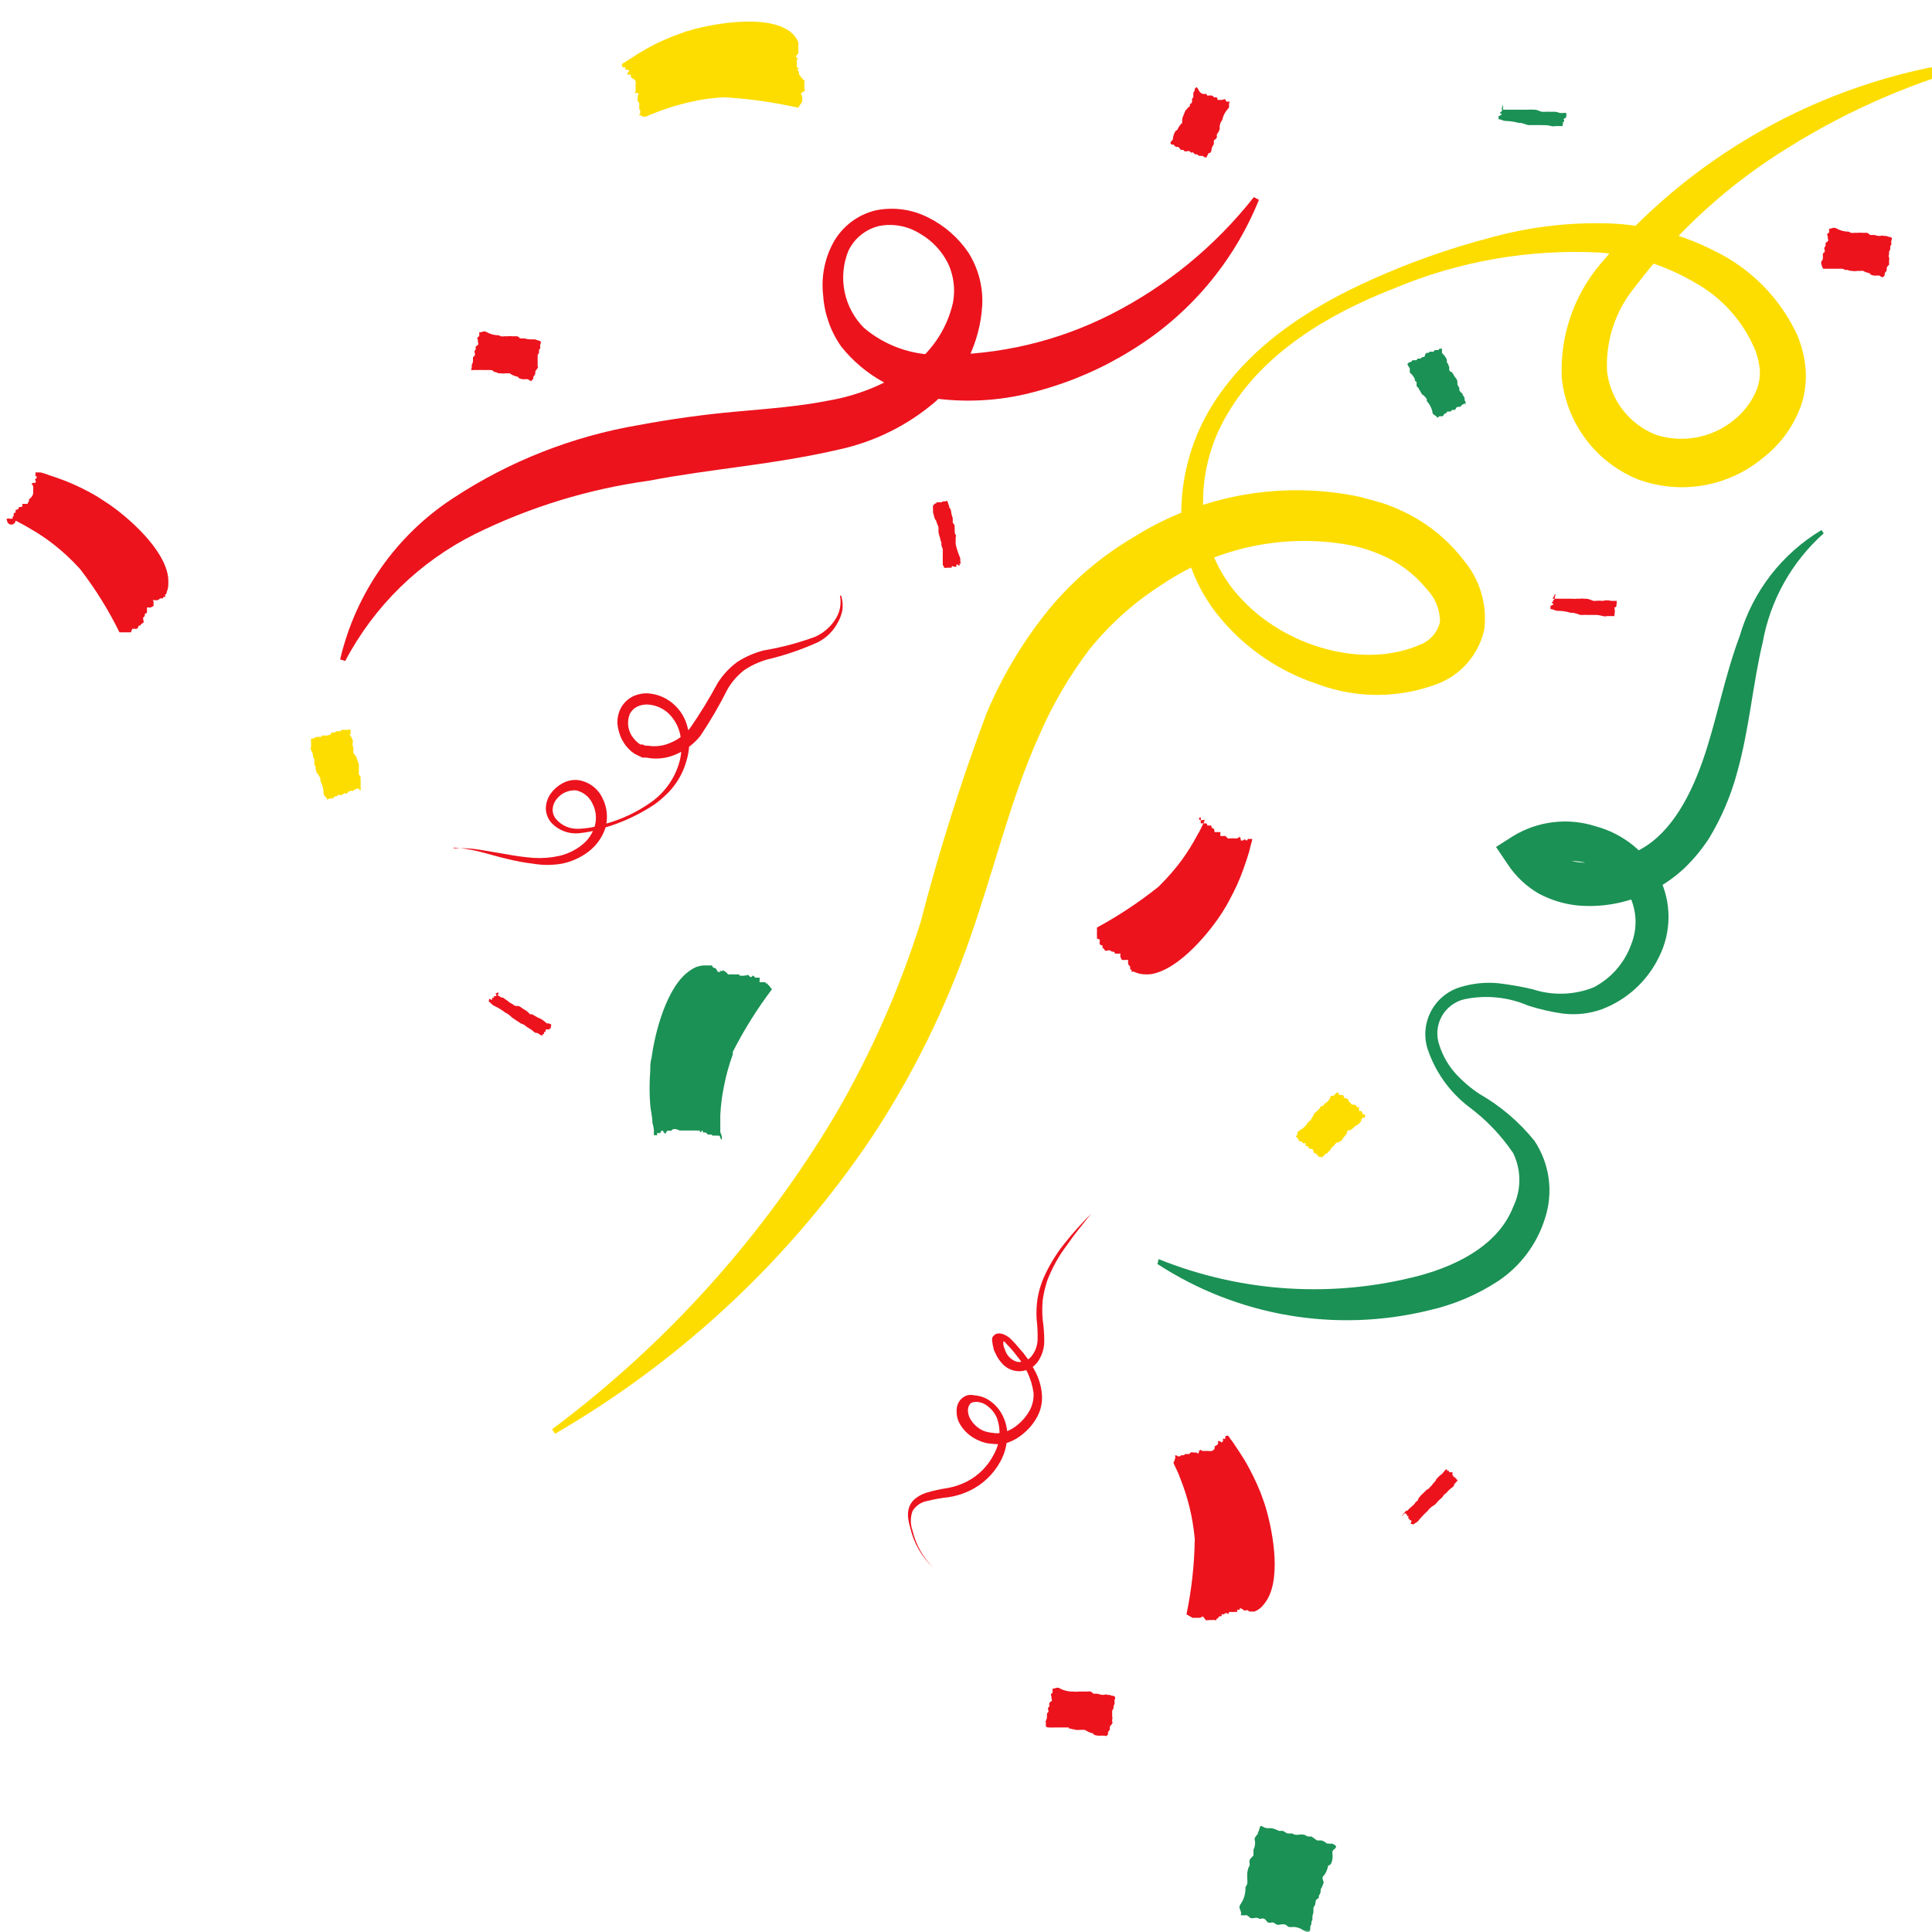<svg width="460" height="460" viewBox="0 0 460 460" fill="none" xmlns="http://www.w3.org/2000/svg">
<mask id="mask0_1310_1994" style="mask-type:luminance" maskUnits="userSpaceOnUse" x="0" y="0" width="474" height="460">
<path d="M473.94 0H0V460H473.94V0Z" fill="white"/>
</mask>
<g mask="url(#mask0_1310_1994)">
<path d="M222.241 373.297C219.778 370.868 218.054 367.791 217.269 364.422C216.73 362.92 216.73 361.278 217.269 359.776C217.655 359.138 218.175 358.592 218.793 358.175C219.41 357.758 220.111 357.48 220.847 357.36C222.495 356.941 224.173 356.646 225.865 356.477C227.589 356.213 229.264 355.697 230.837 354.943C233.928 353.471 236.48 351.066 238.132 348.067C238.981 346.563 239.519 344.904 239.711 343.188C239.994 341.366 239.769 339.501 239.061 337.798C238.304 335.849 236.913 334.212 235.111 333.151C234.159 332.607 233.093 332.289 231.998 332.222C231.433 332.084 230.844 332.084 230.279 332.222C229.738 332.404 229.246 332.705 228.839 333.105C228.478 333.481 228.198 333.926 228.014 334.413C227.831 334.9 227.748 335.419 227.77 335.939C227.718 336.976 227.96 338.007 228.467 338.913C229.503 340.767 231.143 342.21 233.113 343.002C234.058 343.455 235.086 343.708 236.133 343.745C237.104 343.887 238.09 343.887 239.061 343.745C240.781 343.298 242.372 342.455 243.707 341.283C245.063 340.167 246.184 338.793 247.006 337.24C247.846 335.641 248.217 333.837 248.075 332.036C247.936 330.189 247.431 328.389 246.588 326.739C245.762 325.091 244.765 323.534 243.614 322.093C243.01 321.442 242.453 320.745 241.849 320.048L240.873 319.026C240.481 318.585 240.007 318.222 239.479 317.958C239.199 317.77 238.882 317.644 238.55 317.586C238.111 317.447 237.641 317.447 237.202 317.586C236.8 317.764 236.471 318.076 236.273 318.469C236.188 318.82 236.188 319.186 236.273 319.537C236.321 320.025 236.414 320.507 236.552 320.978C236.552 321.442 236.877 321.861 237.063 322.325C237.489 323.253 238.07 324.102 238.782 324.834C239.332 325.4 239.998 325.839 240.734 326.122C241.471 326.404 242.26 326.523 243.046 326.47C243.833 326.417 244.599 326.193 245.291 325.814C245.983 325.436 246.584 324.911 247.053 324.277C248.084 322.825 248.637 321.086 248.632 319.305C248.629 317.61 248.505 315.918 248.261 314.24C248.127 312.694 248.127 311.14 248.261 309.594C248.476 308.016 248.834 306.461 249.329 304.947C250.473 301.939 252.037 299.107 253.976 296.537C255.788 293.889 257.833 291.426 259.83 288.964C257.533 291.231 255.376 293.636 253.372 296.166C251.362 298.695 249.691 301.475 248.4 304.436C247.775 305.929 247.323 307.488 247.053 309.083C246.788 310.757 246.71 312.456 246.82 314.147C247.003 315.689 247.081 317.242 247.053 318.794C247.046 320.258 246.556 321.679 245.659 322.836C245.253 323.368 244.71 323.78 244.087 324.025C243.465 324.271 242.787 324.342 242.127 324.23C241.457 324.029 240.848 323.665 240.353 323.17C239.858 322.676 239.494 322.066 239.293 321.396C239.141 321.05 239.017 320.693 238.921 320.327C238.862 319.989 238.862 319.643 238.921 319.305C239.196 319.471 239.433 319.693 239.618 319.956L240.501 320.885C241.098 321.534 241.656 322.216 242.174 322.929C244.255 325.39 245.607 328.383 246.077 331.572C246.175 333.02 245.869 334.468 245.194 335.753C244.492 337.053 243.545 338.205 242.406 339.145C241.291 340.124 239.95 340.811 238.503 341.143C237.767 341.285 237.01 341.285 236.273 341.143C235.558 341.082 234.855 340.926 234.182 340.679C232.823 340.078 231.698 339.05 230.976 337.752C230.651 337.168 230.475 336.514 230.465 335.846C230.439 335.275 230.621 334.714 230.976 334.267C231.534 333.57 233.206 333.663 234.368 334.267C235.688 335.018 236.731 336.175 237.342 337.566C237.861 338.978 238.067 340.486 237.947 341.987C237.826 343.487 237.382 344.943 236.645 346.255C235.255 349.023 233.027 351.283 230.279 352.713C228.817 353.468 227.251 354 225.633 354.293C223.919 354.541 222.227 354.914 220.568 355.408C219.738 355.672 218.954 356.064 218.245 356.57C217.508 357.063 216.928 357.756 216.572 358.568C216.242 359.393 216.115 360.285 216.2 361.17C216.277 362.022 216.448 362.864 216.711 363.679C217.532 367.373 219.461 370.729 222.241 373.297Z" fill="#EC131D"/>
<path d="M434.073 63.982C434.227 64.009 434.384 64.009 434.538 63.982C434.77 63.982 434.77 63.982 435.049 63.982C435.327 63.982 435.328 63.982 435.56 63.982H435.839H436.35C436.628 63.982 436.814 63.982 437.047 63.982H437.837H438.348C438.627 63.982 438.952 63.982 439.231 64.26H439.509H439.928C440.221 64.436 440.562 64.517 440.903 64.493C441.364 64.581 441.837 64.581 442.297 64.493C442.576 64.493 442.808 64.493 443.134 64.493C443.287 64.468 443.444 64.468 443.598 64.493C444.087 64.773 444.622 64.962 445.178 65.05C445.178 65.561 446.479 65.701 446.99 65.608H447.455C447.455 65.608 447.455 65.608 447.873 65.887C448.291 66.166 448.245 65.887 448.384 65.887C448.524 65.887 448.756 65.608 448.756 65.376C448.733 65.253 448.733 65.127 448.756 65.004C448.988 64.725 449.22 64.539 449.22 64.26C449.22 63.982 449.22 63.935 449.22 63.749C449.22 63.563 449.453 63.424 449.499 63.285C449.546 63.145 449.732 63.285 449.778 62.959C449.824 62.634 449.778 62.681 449.778 62.541C449.778 62.402 449.778 62.216 449.778 62.077C449.843 61.817 449.843 61.546 449.778 61.287C449.546 60.915 449.778 60.822 449.778 60.497C449.778 60.172 449.778 60.125 449.778 59.939C449.778 59.753 450.057 59.521 450.057 59.335C450.057 59.149 450.057 59.056 450.057 58.871C450.057 58.685 450.057 58.499 450.289 58.313C450.336 58.162 450.336 58 450.289 57.848C450.289 57.848 450.289 57.57 450.289 57.43C450.289 57.291 450.661 56.78 450.289 56.547C449.917 56.315 450.01 56.547 449.081 56.176H448.802H448.57C448.286 56.064 447.971 56.064 447.687 56.176C447.212 56.189 446.738 56.11 446.293 55.943H445.968C445.783 55.967 445.595 55.967 445.41 55.943C445.085 55.943 444.946 55.572 444.574 55.432H443.831H443.273C442.965 55.384 442.652 55.384 442.344 55.432C442.065 55.432 442.111 55.432 441.6 55.432C441.292 55.481 440.979 55.481 440.671 55.432L440.16 55.153C439.187 55.16 438.227 54.92 437.372 54.456C436.536 53.945 436.35 54.456 435.513 54.456C435.488 54.673 435.488 54.891 435.513 55.107C435.513 55.386 435.513 55.386 435.188 55.572C434.863 55.758 435.188 56.176 435.188 56.408C435.188 56.64 435.188 56.64 435.188 56.78C435.188 56.919 435.42 57.151 435.188 57.43C434.956 57.709 434.723 57.663 434.677 57.848C434.631 58.034 434.677 58.22 434.677 58.406C434.677 58.592 434.445 58.824 434.352 59.01C434.259 59.196 434.677 59.707 434.352 60.079C434.026 60.45 434.119 60.079 434.026 60.45C434.003 60.667 434.003 60.885 434.026 61.101C434.026 61.519 434.027 61.891 433.701 62.216C433.376 62.541 433.98 63.796 434.073 63.982Z" fill="#EC131D"/>
<path d="M284.829 20.77C284.829 20.77 284.504 21.141 284.457 21.141C284.411 21.141 284.457 21.42 284.457 21.606C284.357 21.752 284.248 21.891 284.132 22.024V22.349C284.106 22.519 284.106 22.691 284.132 22.861C284.132 23.093 284.132 23.232 283.807 23.511C283.849 23.757 283.849 24.009 283.807 24.255C283.807 24.255 283.807 24.58 283.481 24.673C283.156 24.766 283.481 25.323 283.063 25.509C282.645 25.695 282.784 25.509 282.738 25.788C282.691 26.067 282.738 25.788 282.459 26.067C282.18 26.346 282.134 26.531 281.948 27.043C281.762 27.554 281.53 27.925 281.483 28.343C281.437 28.762 281.483 28.901 281.483 29.18C281.483 29.459 281.483 29.18 281.158 29.552C280.8 29.99 280.503 30.474 280.275 30.992C279.764 30.992 279.393 32.2 279.3 32.711C279.207 33.222 279.3 33.036 279.3 33.129C279.3 33.222 279.3 33.129 278.974 33.547C278.649 33.966 278.696 33.826 278.696 33.966C278.696 34.105 278.696 34.337 279.067 34.43H279.439C279.439 34.43 279.764 34.941 280.09 34.988H280.554C280.677 35.098 280.786 35.223 280.879 35.36L281.158 35.685C281.158 35.685 281.483 35.685 281.576 35.685C281.669 35.685 281.855 35.685 281.948 35.964C282.08 36.02 282.223 36.049 282.366 36.049C282.51 36.049 282.652 36.02 282.784 35.964C283.249 35.964 283.156 35.964 283.481 36.242C283.807 36.521 283.807 36.242 283.993 36.242C284.168 36.424 284.354 36.595 284.55 36.754C284.55 36.754 284.875 36.754 285.015 36.754L285.526 37.125H285.898C285.898 37.125 286.223 37.125 286.316 37.125C286.409 37.125 286.92 37.59 287.152 37.497C287.384 37.404 287.152 37.497 287.803 36.428C287.894 36.407 287.99 36.407 288.081 36.428C288.204 36.327 288.302 36.199 288.366 36.054C288.431 35.909 288.46 35.751 288.453 35.592C288.533 35.134 288.725 34.704 289.011 34.337C289.026 34.23 289.026 34.12 289.011 34.012C289.011 34.012 289.011 33.547 289.011 33.455C289.011 33.362 289.522 33.129 289.708 32.804C289.75 32.558 289.75 32.307 289.708 32.061C289.782 31.871 289.893 31.697 290.033 31.549C290.212 31.299 290.339 31.014 290.405 30.713C290.405 30.713 290.405 30.713 290.405 29.97C290.465 29.651 290.558 29.34 290.683 29.04L291.009 28.576C291.202 27.608 291.651 26.709 292.31 25.974C293.007 25.323 292.31 24.998 292.821 24.208H292.263C291.984 24.208 291.984 24.208 291.799 23.79C291.613 23.372 291.241 23.79 291.009 23.79C290.776 23.79 291.009 23.79 290.59 23.79C290.172 23.79 290.219 23.79 289.986 23.79C289.754 23.79 289.987 23.325 289.661 23.186H289.104C289.104 23.186 288.778 22.861 288.593 22.768C288.407 22.675 287.849 22.768 287.524 22.768C287.199 22.768 287.524 22.442 287.199 22.396C287.016 22.349 286.824 22.349 286.641 22.396C286.442 22.377 286.249 22.317 286.073 22.221C285.897 22.126 285.743 21.995 285.619 21.838C285.201 21.095 285.061 20.77 284.829 20.77Z" fill="#EC131D"/>
<path d="M112.212 88.097C112.381 88.135 112.555 88.135 112.723 88.097C113.002 88.097 113.002 88.097 113.234 88.097C113.467 88.097 113.56 88.097 113.746 88.097H114.071C114.239 88.056 114.414 88.056 114.582 88.097H115.279C115.279 88.097 115.79 88.097 116.022 88.097C116.192 88.083 116.363 88.083 116.533 88.097C116.859 88.097 117.184 88.097 117.416 88.329L117.742 88.608H118.113C118.413 88.813 118.773 88.911 119.135 88.887C119.599 88.935 120.066 88.935 120.529 88.887C120.529 88.887 121.041 88.887 121.366 88.887L121.784 89.166C122.275 89.44 122.809 89.629 123.364 89.723C123.364 90.234 124.711 90.374 125.222 90.281H125.641C125.641 90.281 125.641 90.281 126.105 90.56C126.57 90.838 126.477 90.792 126.616 90.56C126.756 90.327 126.988 90.281 126.988 90.049C126.988 89.816 126.988 89.77 126.988 89.677C126.988 89.677 127.453 89.212 127.453 88.887C127.453 88.562 127.453 88.562 127.453 88.376C127.586 88.258 127.696 88.116 127.778 87.958C127.778 87.958 127.778 87.958 128.01 87.632C128.243 87.307 128.01 87.307 128.01 87.214C128.01 87.121 128.01 86.889 128.01 86.75C128.01 86.61 128.01 86.239 128.01 85.913C128.01 85.588 128.01 85.495 128.01 85.17C128.01 84.844 128.01 84.798 128.01 84.612C128.01 84.426 128.335 84.148 128.335 83.962C128.335 83.776 128.335 83.729 128.335 83.543C128.335 83.358 128.336 83.172 128.614 82.986C128.64 82.832 128.64 82.675 128.614 82.521C128.614 82.521 128.614 82.196 128.614 82.103C128.614 82.01 128.986 81.453 128.614 81.22C128.243 80.988 128.382 81.22 127.406 80.802C127.406 80.802 127.406 80.802 127.127 80.802C126.849 80.802 126.709 80.802 126.245 80.802C125.771 80.796 125.301 80.718 124.851 80.57H124.572C124.371 80.593 124.169 80.593 123.968 80.57C123.689 80.57 123.55 80.198 123.178 80.059H122.388H121.83C121.538 80.011 121.24 80.011 120.948 80.059C120.622 80.059 120.948 80.059 120.204 80.059C119.883 80.129 119.55 80.129 119.228 80.059L118.717 79.826C117.76 79.827 116.817 79.588 115.976 79.129C115.14 78.618 114.954 79.129 114.117 79.129C114.094 79.33 114.094 79.533 114.117 79.733C114.117 80.059 114.117 80.059 113.792 80.245C113.467 80.43 113.792 80.802 113.792 81.081C113.792 81.36 113.792 81.313 113.792 81.453C113.792 81.592 114.024 81.824 113.792 82.103C113.56 82.382 113.374 82.335 113.281 82.521C113.188 82.707 113.281 82.893 113.281 83.079C113.281 83.265 113.002 83.451 112.956 83.636C112.909 83.822 113.281 84.333 112.956 84.752C112.63 85.17 112.677 84.752 112.63 85.123C112.583 85.322 112.583 85.529 112.63 85.727C112.628 86.137 112.516 86.538 112.305 86.889C112.445 87.632 112.119 87.818 112.212 88.097Z" fill="#EC131D"/>
<path d="M348.95 96.228V95.717C348.95 95.717 348.95 95.717 348.718 95.299C348.732 95.129 348.732 94.958 348.718 94.788C348.636 94.525 348.492 94.287 348.299 94.091C348.299 94.091 348.299 93.719 347.974 93.533C347.649 93.347 347.602 93.115 347.463 92.883C347.432 92.714 347.432 92.541 347.463 92.372C347.291 92.103 347.135 91.824 346.998 91.535V91.164C347.014 91.04 347.014 90.915 346.998 90.792C346.922 90.439 346.744 90.116 346.487 89.863C346.208 89.491 346.023 89.026 345.697 88.655C345.372 88.283 345.233 88.655 345.093 88.144C344.954 87.632 345.093 87.818 345.093 87.632C344.983 87.097 344.761 86.59 344.443 86.145C344.722 85.681 344.025 84.752 343.653 84.38L343.328 84.055V83.543C343.328 83.311 343.328 83.079 343.328 83.032C343.328 82.986 342.909 83.032 342.77 83.032C342.631 83.032 342.77 83.032 342.445 83.358C342.12 83.358 341.794 83.358 341.608 83.358L341.33 83.729H340.818C340.818 83.729 340.54 83.729 340.4 83.729L340.122 84.008C339.967 84.029 339.811 84.029 339.657 84.008C339.441 84.185 339.293 84.431 339.239 84.705C339.239 85.077 338.914 84.937 338.588 85.077C338.263 85.216 338.356 85.356 338.124 85.402C337.909 85.356 337.687 85.356 337.473 85.402C337.473 85.402 337.473 85.634 337.194 85.774H336.637C336.637 85.774 336.311 85.774 336.265 85.774C336.219 85.774 336.265 86.053 335.94 86.145C335.614 86.239 335.243 86.378 335.15 86.61C335.057 86.843 335.15 86.843 335.661 87.725C335.661 87.725 335.661 87.725 335.661 88.004V88.329C335.661 88.748 335.661 88.748 336.079 89.073C336.404 89.432 336.67 89.84 336.869 90.281C336.875 90.389 336.875 90.498 336.869 90.606C337.02 90.717 337.16 90.841 337.287 90.978C337.287 91.257 337.287 91.535 337.287 91.907C337.433 92.114 337.605 92.302 337.798 92.465C337.798 92.465 337.798 92.79 338.077 92.976C338.181 93.242 338.321 93.492 338.495 93.719C338.495 93.998 338.495 93.719 339.053 94.23C339.307 94.46 339.527 94.726 339.703 95.02C339.726 95.174 339.726 95.331 339.703 95.485C340.375 96.2 340.84 97.083 341.051 98.04C341.051 98.97 341.841 98.644 342.213 99.481L342.724 99.109C343.002 99.109 343.049 99.109 343.374 99.109C343.699 99.109 343.699 98.691 343.932 98.505C344.164 98.319 344.257 98.505 344.303 98.505C344.35 98.505 344.303 98.04 344.721 97.994C345.14 97.948 345.14 97.994 345.326 97.994C345.511 97.994 345.604 97.715 345.697 97.622C345.79 97.529 346.162 97.622 346.348 97.622C346.534 97.622 346.673 96.925 347.045 96.879C347.416 96.832 347.37 96.879 347.556 96.879C347.738 96.814 347.888 96.681 347.974 96.507C348.29 96.263 348.655 96.089 349.043 95.996C348.578 96.368 348.903 96.461 348.95 96.228Z" fill="#1B9155"/>
<path d="M85.867 188.042C85.892 187.873 85.892 187.701 85.867 187.531C85.867 187.299 85.867 187.299 85.867 187.113C85.867 186.927 85.867 186.695 85.867 186.509C85.867 186.509 85.867 186.23 85.867 186.137C85.857 185.998 85.857 185.858 85.867 185.719C85.825 185.504 85.825 185.284 85.867 185.069C85.867 184.836 85.588 184.651 85.449 184.372C85.43 184.202 85.43 184.03 85.449 183.861C85.422 183.567 85.422 183.271 85.449 182.978C85.449 182.978 85.449 182.978 85.449 182.606C85.449 182.234 85.449 182.374 85.449 182.234C85.449 182.095 85.449 181.723 85.17 181.212C85.048 180.761 84.877 180.325 84.659 179.911C84.659 179.911 84.241 179.539 84.148 179.261C84.125 179.091 84.125 178.919 84.148 178.749C84.169 178.194 84.074 177.64 83.869 177.123C84.241 176.751 83.869 175.683 83.451 175.218C83.033 174.754 83.451 174.986 83.451 174.846C83.451 174.707 83.451 174.846 83.451 174.335C83.483 174.151 83.483 173.962 83.451 173.778C83.412 173.737 83.365 173.705 83.313 173.682C83.261 173.66 83.205 173.649 83.149 173.649C83.092 173.649 83.036 173.66 82.984 173.682C82.933 173.705 82.886 173.737 82.847 173.778C82.847 173.778 82.847 173.778 82.568 173.778H82.289C81.964 173.778 81.731 173.778 81.406 173.778C81.081 173.778 81.406 173.778 81.035 174.103H80.523H80.152C80.152 174.103 80.152 174.103 79.78 174.335C79.408 174.568 79.455 174.335 79.269 174.335C79.129 174.381 79 174.453 78.888 174.549C78.776 174.645 78.685 174.762 78.618 174.893C78.386 175.218 78.247 174.893 77.921 175.125C77.753 175.163 77.579 175.163 77.41 175.125H76.667C76.667 175.125 76.667 175.404 76.342 175.45H75.738C75.738 175.45 75.412 175.45 75.273 175.45L74.901 175.683C74.436 176.008 74.111 175.683 74.065 175.962C74.018 176.24 74.065 175.962 74.065 177.17C74.065 177.17 74.065 177.17 74.065 177.402C74.065 177.634 74.065 177.402 74.065 177.727C73.954 178.011 73.954 178.326 74.065 178.61C74.321 179 74.481 179.447 74.529 179.911C74.529 179.911 74.529 180.19 74.529 180.283C74.665 180.435 74.774 180.607 74.855 180.794C74.855 181.119 74.855 181.351 74.855 181.77C74.855 182.188 74.855 182.188 75.133 182.467C75.155 182.652 75.155 182.839 75.133 183.024C75.197 183.327 75.29 183.623 75.412 183.907C75.412 184.139 75.412 183.907 75.831 184.511C76.012 184.791 76.167 185.086 76.295 185.394C76.313 185.595 76.313 185.797 76.295 185.998C76.768 186.835 77.023 187.778 77.039 188.739C77.039 189.715 77.736 189.576 77.875 190.412L78.433 190.133C78.711 190.133 78.804 190.133 79.083 190.133C79.362 190.133 79.501 189.715 79.78 189.622C80.059 189.529 80.105 189.622 80.198 189.622C80.291 189.622 80.198 189.25 80.709 189.25C81.22 189.25 81.081 189.529 81.36 189.25C81.639 188.972 81.685 189.25 81.871 188.972C82.057 188.693 82.289 188.972 82.475 188.972C82.661 188.972 82.986 188.321 83.358 188.321C83.73 188.321 83.637 188.321 83.869 188.321C83.969 188.314 84.067 188.286 84.155 188.238C84.243 188.19 84.32 188.123 84.38 188.042C84.725 187.821 85.134 187.723 85.542 187.764C85.402 188.042 85.727 188.414 85.867 188.042Z" fill="#FDDD00"/>
<path d="M314.612 275.582L315.077 275.303C315.077 275.303 315.077 275.303 315.356 274.931L315.82 274.606H316.053C316.053 274.606 316.053 274.374 316.378 274.142C316.703 273.909 316.703 273.863 316.796 273.677C316.889 273.491 317.075 273.212 317.261 273.026C317.447 272.84 317.586 273.026 317.679 272.701C317.772 272.376 318.097 272.19 318.329 272.004H318.701L319.026 271.725C319.491 271.725 319.491 271.4 319.77 270.982C320.091 270.649 320.387 270.292 320.653 269.913C320.653 269.913 320.653 269.356 320.978 269.123C321.132 269.098 321.289 269.098 321.443 269.123C321.921 268.845 322.346 268.483 322.697 268.055C323.208 268.055 323.905 267.218 324.138 266.8V266.428C324.272 266.305 324.43 266.21 324.602 266.15C324.602 266.15 324.974 266.15 325.02 265.824C325.067 265.499 325.02 265.406 324.788 265.267C324.667 265.3 324.538 265.3 324.416 265.267C324.416 265.267 324.416 264.709 324.045 264.523H323.58C323.599 264.354 323.599 264.182 323.58 264.012C323.58 264.012 323.58 263.733 323.58 263.641C323.58 263.548 323.255 263.641 323.115 263.641C322.976 263.641 323.115 263.315 322.883 263.222C322.645 263.076 322.372 262.996 322.093 262.99C321.675 262.99 321.814 262.99 321.536 262.572C321.257 262.154 321.21 262.572 321.117 262.154C321.024 261.735 320.885 261.689 320.699 261.55C320.513 261.41 320.42 261.55 320.281 261.55C320.142 261.55 320.002 261.178 319.909 261.039C319.816 260.899 319.909 260.806 319.584 260.713H319.119C318.608 260.713 318.748 260.109 318.515 260.109C318.283 260.109 318.237 260.109 317.54 260.899C317.54 260.899 317.54 260.899 317.214 260.899C316.889 260.899 316.796 260.899 316.61 261.596C316.363 262.017 316.031 262.381 315.635 262.665H315.402C315.287 262.815 315.208 262.99 315.17 263.176C314.891 263.455 314.566 263.176 314.334 263.641C314.101 264.105 314.055 264.059 313.869 264.245C313.776 264.413 313.629 264.544 313.451 264.616C313.222 264.821 313.005 265.038 312.8 265.267C312.8 265.499 312.8 265.499 312.475 265.964C312.332 266.259 312.161 266.539 311.964 266.8L311.546 267.079C311.049 267.923 310.345 268.627 309.501 269.123C308.618 269.541 309.13 270.146 308.526 270.61C308.659 270.772 308.815 270.913 308.99 271.028C309.269 271.028 308.99 271.307 309.269 271.586C309.548 271.865 309.78 271.586 310.012 271.911C310.245 272.236 310.012 272.144 310.291 272.19C310.57 272.236 310.709 272.19 310.849 272.19C310.988 272.19 310.849 272.701 310.849 272.841C310.849 272.98 311.22 272.841 311.36 272.841C311.499 272.841 311.36 273.259 311.732 273.445C312.103 273.63 312.475 273.445 312.661 273.863C312.847 274.281 312.661 274.188 312.661 274.327L313.172 274.606C313.541 274.821 313.833 275.146 314.008 275.535C314.426 275.164 314.38 275.582 314.612 275.582Z" fill="#FDDD00"/>
<path d="M249.051 411.073L249.469 411.305H250.12C250.288 411.343 250.462 411.343 250.631 411.305H250.956H251.467C251.699 411.305 251.885 411.305 252.164 411.305C252.443 411.305 252.675 411.305 252.908 411.305H253.419C253.744 411.305 254.023 411.305 254.301 411.305C254.58 411.305 254.301 411.305 254.627 411.584H254.998C255.417 411.863 255.509 411.584 256.021 411.863C256.484 411.911 256.951 411.911 257.415 411.863C257.647 411.863 257.926 411.863 258.204 411.863C258.368 411.921 258.524 411.999 258.669 412.095C259.154 412.391 259.69 412.596 260.249 412.699C260.249 413.21 261.55 413.303 262.061 413.257C262.572 413.21 262.386 413.257 262.526 413.257C262.665 413.257 262.526 413.257 262.944 413.257C263.362 413.257 263.362 413.535 263.455 413.257C263.561 413.235 263.657 413.176 263.725 413.092C263.793 413.007 263.829 412.901 263.827 412.792C263.803 412.653 263.803 412.512 263.827 412.374C263.827 412.374 264.245 411.956 264.245 411.63C264.245 411.305 264.245 411.305 264.245 411.119C264.327 410.961 264.437 410.819 264.57 410.701C264.57 410.701 264.57 410.701 264.802 410.376C265.035 410.051 264.802 410.051 264.802 409.911C264.802 409.772 264.802 409.632 264.802 409.493C264.888 409.221 264.888 408.929 264.802 408.657C264.802 408.285 264.802 408.238 264.802 407.913C264.802 407.588 264.802 407.541 264.802 407.356C264.802 407.17 265.128 406.891 265.128 406.705C265.128 406.519 265.128 406.705 265.128 406.287C265.193 406.081 265.27 405.879 265.36 405.683C265.414 405.549 265.414 405.399 265.36 405.265C265.36 405.265 265.36 404.939 265.36 404.8C265.36 404.661 265.732 404.196 265.36 403.917C264.988 403.638 265.081 403.917 264.152 403.545H263.92H263.641C263.269 403.267 263.223 403.545 262.758 403.545C262.28 403.543 261.807 403.448 261.364 403.267H261.039H260.481C260.156 403.267 260.063 402.849 259.645 402.756C259.227 402.663 259.18 402.756 258.902 402.756H258.344C258.05 402.729 257.755 402.729 257.461 402.756C257.136 402.756 257.182 402.756 256.671 402.756C256.365 402.827 256.047 402.827 255.742 402.756H255.231C254.26 402.739 253.307 402.5 252.443 402.059C251.653 401.547 251.421 402.059 250.631 402.059C250.588 402.273 250.588 402.494 250.631 402.709C250.631 403.034 250.631 403.034 250.352 403.22C250.073 403.406 250.352 403.778 250.352 404.057C250.352 404.335 250.352 404.289 250.352 404.428C250.352 404.568 250.631 404.8 250.352 405.032C250.073 405.265 249.887 405.311 249.841 405.497C249.794 405.683 249.841 405.869 249.841 406.055C249.841 406.24 249.841 406.426 249.562 406.612C249.283 406.798 249.841 407.309 249.562 407.681C249.283 408.053 249.33 407.681 249.283 408.053C249.237 408.424 249.283 408.378 249.283 408.703C249.267 409.096 249.155 409.478 248.958 409.818C249.144 410.701 248.865 411.073 249.051 411.073Z" fill="#EC131D"/>
<path d="M311.5 460.046C311.825 460.046 311.964 459.489 311.964 459.442C311.964 459.396 311.964 459.071 311.964 458.745C312.041 458.507 312.134 458.274 312.243 458.048V457.537L312.475 457.119C312.475 457.119 312.475 456.608 312.475 456.329C312.525 456.013 312.603 455.702 312.708 455.4C312.731 455.029 312.731 454.656 312.708 454.285C312.802 454.038 312.927 453.804 313.079 453.588C313.312 453.123 313.079 452.612 313.498 452.24C313.916 451.869 313.869 452.008 314.009 451.869C313.991 451.699 313.991 451.527 314.009 451.358C314.473 450.707 314.38 450.661 314.473 449.824C314.754 449.32 314.987 448.791 315.17 448.244C315.17 447.873 314.799 447.408 314.892 447.036C314.984 446.665 315.124 446.665 315.31 446.432C315.791 445.755 316.109 444.976 316.239 444.155C317.215 444.155 317.354 442.25 317.261 441.507C317.168 440.764 317.261 440.996 317.261 440.857C317.261 440.717 317.261 440.624 317.679 440.299C318.098 439.974 318.098 439.788 318.098 439.602C318.098 439.416 317.494 439.044 317.122 438.951C316.876 438.998 316.624 438.998 316.378 438.951C316.378 438.951 316.1 438.951 316.007 438.951C315.914 438.951 315.17 438.254 314.613 438.208H313.637C313.343 438.07 313.075 437.882 312.847 437.65C312.568 437.65 312.568 437.325 312.243 437.279C311.918 437.232 311.685 437.279 311.453 437.279L310.57 436.861C310.066 436.744 309.541 436.744 309.037 436.861C308.34 436.861 308.294 436.861 307.643 436.535C307.303 436.557 306.961 436.557 306.621 436.535C306.203 436.535 305.831 435.978 305.366 435.931C304.902 435.885 304.855 435.931 304.623 435.931C304.391 435.931 303.833 435.56 303.554 435.513C303.275 435.467 303.043 435.281 302.718 435.281H301.835C300.859 435.281 300.58 434.63 300.162 434.816C299.744 435.002 300.162 435.141 299.465 436.442C299.48 436.55 299.48 436.66 299.465 436.768C299.465 436.768 299.186 436.768 299.094 437.139C298.917 437.29 298.795 437.494 298.744 437.72C298.694 437.946 298.719 438.183 298.815 438.394C298.88 439.097 298.752 439.804 298.443 440.438C298.443 440.438 298.443 440.764 298.443 440.949C298.443 441.135 298.443 441.554 298.443 441.739C298.443 441.925 297.746 442.343 297.56 442.808C297.374 443.273 297.56 443.598 297.56 443.97C297.509 444.239 297.398 444.493 297.235 444.713C297.12 445.126 297.027 445.545 296.956 445.968C296.956 446.432 296.956 446.386 296.956 447.176C297.026 447.638 297.026 448.108 296.956 448.57C296.86 448.825 296.718 449.061 296.538 449.267C296.609 450.699 296.218 452.116 295.423 453.309C294.54 454.424 295.841 454.889 295.423 456.004C295.824 456.057 296.23 456.057 296.631 456.004C297.189 456.004 297.189 456.329 297.653 456.608C298.118 456.887 298.629 456.608 299.14 456.608C299.651 456.608 299.651 456.84 299.93 456.887C300.209 456.933 300.534 456.608 301.045 456.887C301.556 457.166 301.51 457.537 301.928 457.723C302.346 457.909 302.625 457.723 302.997 457.723C303.368 457.723 303.694 458.188 304.158 458.281C304.623 458.374 305.459 457.956 306.11 458.281C306.76 458.606 306.435 458.745 306.853 458.792C307.238 458.849 307.63 458.849 308.015 458.792C308.777 458.825 309.517 459.066 310.152 459.489C310.803 459.768 311.128 460.232 311.5 460.046Z" fill="#1B9155"/>
<path d="M333.756 360.937C333.756 360.937 334.081 360.566 334.081 360.473L334.453 360.101C334.453 360.101 334.685 359.776 334.825 359.683H335.103L335.475 359.265L335.986 358.8L336.59 358.289L336.962 357.824C336.962 357.592 337.473 357.406 337.659 357.127C337.672 357.035 337.672 356.941 337.659 356.848L337.938 356.523C338.135 356.203 338.386 355.92 338.681 355.687L339.75 354.665C339.987 354.559 340.206 354.418 340.4 354.246C340.4 354.246 340.4 353.968 340.726 353.875C341.06 353.396 341.433 352.945 341.841 352.527C341.841 352.155 342.816 351.319 343.188 351.04L343.513 350.762C343.587 350.624 343.681 350.499 343.792 350.39C344.025 350.158 344.071 350.018 344.21 349.925C344.265 349.887 344.33 349.867 344.396 349.867C344.463 349.867 344.528 349.887 344.582 349.925C344.582 349.925 344.582 350.157 344.582 350.204C344.582 350.204 344.954 350.204 345 350.204C345.047 350.204 345 350.204 345 350.529H345.326C345.326 350.529 345.326 350.529 345.558 350.529C345.558 350.529 345.558 350.529 345.79 350.529C345.835 350.607 345.859 350.695 345.859 350.785C345.859 350.874 345.835 350.963 345.79 351.04C345.79 351.366 345.79 351.04 346.023 351.366C346.255 351.691 346.023 351.366 346.023 351.598C346.023 351.83 346.348 351.598 346.394 351.598C346.441 351.598 346.394 351.598 346.394 351.923H346.72C346.72 351.923 346.72 351.923 346.72 352.156C346.72 352.388 347.091 352.155 346.998 352.481C346.905 352.806 346.998 352.481 346.208 353.457C346.208 353.457 346.208 353.456 346.208 353.689C346.023 353.951 345.786 354.173 345.511 354.339C345.127 354.616 344.783 354.944 344.489 355.315L344.21 355.594C344.21 355.594 343.839 355.826 343.792 355.919C343.746 356.012 343.513 356.384 343.235 356.663L342.631 357.174L342.259 357.592L341.655 358.242L341.004 358.661C340.737 358.854 340.488 359.072 340.261 359.311C340.131 359.432 340.021 359.573 339.936 359.729C339.18 360.399 338.481 361.13 337.845 361.913C337.287 362.656 337.008 362.471 336.404 363.075C336.376 363 336.376 362.917 336.404 362.842C336.404 362.842 336.404 362.842 336.033 362.842C335.661 362.842 336.033 362.517 336.033 362.331V361.959C336.033 361.959 335.661 361.959 335.614 361.959C335.568 361.959 335.614 361.727 335.614 361.634C335.614 361.541 335.382 361.634 335.336 361.634C335.289 361.634 335.336 361.077 335.336 360.984C335.336 360.891 335.103 360.984 335.01 360.984C334.971 360.879 334.971 360.763 335.01 360.658C335.01 360.658 334.732 360.38 334.546 360.287C334.36 360.194 333.756 361.17 333.756 360.937Z" fill="#EC131D"/>
<path d="M224.75 135.119C224.75 135.119 224.75 134.655 224.471 134.608V134.097C224.459 133.927 224.459 133.756 224.471 133.586C224.477 133.477 224.477 133.369 224.471 133.261C224.444 133.091 224.444 132.919 224.471 132.749C224.471 132.517 224.471 132.331 224.471 132.052C224.471 131.774 224.471 131.541 224.471 131.309V130.798C224.384 130.481 224.275 130.171 224.146 129.869C224.131 129.761 224.131 129.651 224.146 129.543C224.127 129.42 224.127 129.295 224.146 129.172C223.989 128.832 223.88 128.472 223.821 128.103C223.659 127.649 223.535 127.183 223.449 126.709C223.449 126.43 223.449 126.198 223.449 125.966V125.501C223.22 124.97 223.018 124.427 222.845 123.875C222.566 123.875 222.287 122.481 222.148 121.97C222.132 121.831 222.132 121.69 222.148 121.551C222.133 121.397 222.133 121.241 222.148 121.087C222.103 120.919 222.103 120.743 222.148 120.576V120.25H222.38C222.38 120.25 222.38 119.879 222.706 119.879H222.938C222.938 119.879 222.938 119.879 222.938 119.6C222.938 119.6 222.938 119.6 223.217 119.6C223.217 119.6 223.449 119.6 223.635 119.6C223.821 119.6 223.635 119.6 224.007 119.6H224.285C224.285 119.6 224.285 119.368 224.611 119.368C224.611 119.368 224.611 119.368 224.889 119.368C224.965 119.346 225.046 119.346 225.122 119.368C225.447 119.368 225.354 119.042 225.586 119.368L226.005 120.576C226.013 120.668 226.013 120.762 226.005 120.854L226.237 121.087C226.385 121.358 226.465 121.661 226.469 121.97C226.55 122.445 226.674 122.912 226.841 123.364C226.86 123.487 226.86 123.612 226.841 123.735C226.862 123.921 226.862 124.108 226.841 124.293C226.841 124.618 227.166 124.758 227.306 125.129C227.263 125.375 227.263 125.627 227.306 125.873C227.306 126.151 227.306 126.198 227.306 126.43C227.306 126.663 227.306 127.081 227.538 127.313C227.77 127.545 227.538 127.592 227.538 128.103C227.538 128.614 227.538 128.707 227.538 129.032C227.538 129.358 227.538 129.404 227.538 129.543C227.755 130.511 228.05 131.458 228.421 132.378C228.885 133.261 228.421 133.4 228.792 134.19C228.792 134.19 228.792 134.19 228.514 134.19C228.235 134.19 228.514 134.19 228.514 134.515C228.514 134.84 228.188 134.515 228.049 134.515C228.049 134.515 227.817 134.19 227.724 134.515C227.631 134.84 227.724 134.887 227.724 134.933C227.724 134.98 227.724 134.933 227.445 134.933C227.166 134.933 227.445 134.933 227.166 134.933C226.887 134.933 226.748 134.562 226.609 134.933C226.469 135.305 226.609 135.166 226.609 135.166C226.609 135.166 226.609 135.166 226.283 135.166C225.958 135.166 225.865 135.166 225.726 135.166C225.586 135.166 224.889 135.305 224.75 135.119Z" fill="#EC131D"/>
<path d="M117.974 236.691C118.162 236.722 118.338 236.802 118.485 236.923C118.624 237.053 118.78 237.163 118.95 237.249L119.461 237.527H119.786L120.204 237.853L120.762 238.224L121.412 238.735L121.923 239.014C122.178 239.222 122.459 239.394 122.76 239.525H123.132H123.503C123.836 239.689 124.148 239.892 124.433 240.129C124.856 240.36 125.26 240.624 125.641 240.919C125.815 241.117 126.001 241.303 126.198 241.477C126.351 241.514 126.51 241.514 126.663 241.477L128.196 242.36C128.568 242.36 129.497 243.057 129.869 243.382L130.194 243.661H130.659L131.17 243.893C131.199 243.915 131.222 243.943 131.238 243.975C131.254 244.007 131.263 244.043 131.263 244.079C131.263 244.115 131.254 244.151 131.238 244.183C131.222 244.215 131.199 244.243 131.17 244.265C131.17 244.265 131.17 244.683 131.17 244.776C131.17 244.869 130.891 244.776 130.891 244.776C130.891 244.776 130.891 245.008 130.891 245.101C130.891 245.101 130.891 245.101 130.612 245.101C130.612 245.101 130.334 245.101 130.101 245.101C129.869 245.101 130.101 245.101 129.869 245.333C129.869 245.333 129.869 245.659 129.869 245.705C129.869 245.752 129.637 245.705 129.544 245.705C129.451 245.705 129.544 245.938 129.544 245.984C129.544 246.03 129.544 245.984 129.544 246.216H129.311C128.986 246.216 129.311 246.588 129.033 246.588C128.646 246.398 128.273 246.181 127.917 245.938H127.592C127.302 245.838 127.045 245.662 126.849 245.426C126.468 245.131 126.064 244.867 125.641 244.636L125.315 244.404C125.315 244.404 124.99 244.125 124.851 244.032C124.568 243.884 124.272 243.759 123.968 243.661C123.778 243.506 123.576 243.366 123.364 243.243L122.853 242.917L122.109 242.406C121.894 242.253 121.692 242.082 121.505 241.895C121.281 241.68 121.031 241.493 120.762 241.338L120.251 241.059C119.471 240.461 118.63 239.947 117.742 239.525C116.859 239.107 117.045 238.828 116.208 238.364H116.441C116.441 238.364 116.441 238.364 116.441 237.992C116.441 237.62 116.766 237.992 116.905 237.992H117.277C117.277 237.992 117.045 237.713 117.277 237.574C117.509 237.434 117.556 237.574 117.602 237.574C117.649 237.574 117.602 237.342 117.602 237.202C117.602 237.063 118.16 237.202 118.16 237.202C118.16 237.202 118.16 237.202 118.16 236.877C118.16 236.552 118.16 236.877 118.439 236.877C118.717 236.877 118.671 236.552 118.671 236.366C118.671 236.18 117.742 236.645 117.974 236.691Z" fill="#EC131D"/>
<path d="M369.627 142.554C369.627 142.554 370.138 142.554 370.231 142.554H370.696H371.485H371.857H372.368H373.065H373.809H374.366C374.69 142.599 375.018 142.599 375.342 142.554H376.085C376.438 142.487 376.801 142.487 377.154 142.554C377.619 142.554 378.176 142.553 378.641 142.786L379.384 143.065H379.895C380.466 142.996 381.044 142.996 381.615 143.065C382.27 142.893 382.958 142.893 383.613 143.065H383.984H384.867C384.867 143.065 385.146 143.065 384.867 143.39C384.867 143.39 385.146 143.715 384.867 143.808C384.867 143.808 384.867 144.04 384.867 144.087C384.867 144.087 384.867 144.087 384.867 144.366C384.762 144.502 384.615 144.6 384.449 144.644C384.124 144.644 384.449 144.644 384.449 145.016C384.449 145.388 384.449 145.016 384.449 145.295C384.449 145.574 384.681 145.527 384.449 145.667C384.449 145.667 384.449 145.667 384.449 145.992C384.474 146.067 384.474 146.149 384.449 146.224C384.217 146.224 384.449 146.596 384.449 146.689H383.195H382.637C382.318 146.778 381.98 146.778 381.661 146.689C381.203 146.565 380.738 146.472 380.267 146.41H379.895H379.384C379.013 146.41 378.827 146.41 378.455 146.41H377.712C377.512 146.369 377.307 146.369 377.108 146.41H376.225L375.481 146.131L374.552 145.899H373.948C372.985 145.598 371.983 145.442 370.974 145.434C370.045 145.434 370.045 145.063 369.162 145.016C369.162 145.016 369.162 144.784 369.162 144.691C369.162 144.598 369.162 144.691 369.162 144.366C369.162 144.04 369.395 144.366 369.534 144.04C369.534 144.04 369.906 144.04 369.859 143.808C369.813 143.576 369.534 143.808 369.534 143.483C369.534 143.158 369.534 143.483 369.766 143.204C369.998 142.925 369.766 142.972 369.766 142.925C369.766 142.879 370.277 142.646 370.231 142.461C370.184 142.275 370.231 142.461 370.231 142.228C370.205 142.137 370.205 142.041 370.231 141.949C370.299 141.873 370.337 141.774 370.337 141.671C370.337 141.568 370.299 141.469 370.231 141.392C369.72 142.786 369.441 142.6 369.627 142.554Z" fill="#EC131D"/>
<path d="M357.639 26.113C357.824 26.089 358.011 26.089 358.196 26.113H358.707H359.265H359.637H360.148H360.845H361.588H362.192C362.502 26.136 362.812 26.136 363.122 26.113H363.493H363.865C364.235 26.068 364.61 26.068 364.98 26.113C365.398 26.113 365.956 26.113 366.42 26.392C366.664 26.483 366.912 26.56 367.164 26.624C367.164 26.624 367.489 26.624 367.675 26.624C368.247 26.579 368.822 26.579 369.394 26.624C370.073 26.543 370.762 26.639 371.392 26.903H371.81H372.321C372.503 26.846 372.698 26.846 372.879 26.903C372.922 26.947 372.945 27.005 372.945 27.066C372.945 27.126 372.922 27.185 372.879 27.228C372.879 27.228 373.111 27.554 372.879 27.693C372.879 27.693 372.879 27.693 372.879 27.925C372.879 28.157 372.879 27.925 372.414 28.25C371.95 28.576 372.414 28.25 372.414 28.622C372.414 28.622 372.414 28.901 372.414 28.994H372.136C372.136 28.994 372.136 29.273 372.136 29.319C372.136 29.366 372.136 29.319 372.136 29.552C371.903 29.784 372.136 29.97 372.136 30.016H370.835H370.277C369.973 30.104 369.651 30.104 369.348 30.016C368.893 29.89 368.425 29.812 367.954 29.784C367.834 29.831 367.702 29.831 367.582 29.784C367.414 29.822 367.239 29.822 367.071 29.784C366.699 29.784 366.513 29.784 366.095 29.784H365.352H364.794H363.911C363.638 29.747 363.371 29.669 363.122 29.552L362.192 29.273H361.635C360.665 29.002 359.667 28.846 358.661 28.808C357.685 28.808 357.685 28.436 356.802 28.39C356.802 28.39 356.802 28.39 356.802 28.065C356.802 27.739 356.802 28.065 356.802 27.739C356.802 27.414 357.035 27.739 357.174 27.461C357.174 27.461 357.546 27.461 357.499 27.182C357.453 26.903 357.174 27.182 357.174 26.857C357.174 26.531 357.174 26.857 357.453 26.624C357.732 26.392 357.453 26.346 357.453 26.299C357.453 26.253 357.964 26.299 357.871 25.881C357.778 25.463 357.871 25.881 357.871 25.602C357.871 25.602 357.871 25.23 357.871 24.998C357.871 24.766 357.36 26.206 357.639 26.113Z" fill="#1B9155"/>
<path d="M107.984 201.982C110.144 201.872 112.309 201.997 114.443 202.354L120.762 203.422C122.836 203.815 124.93 204.094 127.034 204.259C129.075 204.385 131.124 204.229 133.121 203.794C135.048 203.352 136.856 202.496 138.418 201.285C139.964 200.126 141.09 198.495 141.624 196.638C142.117 194.866 141.918 192.972 141.067 191.341C140.706 190.548 140.165 189.85 139.488 189.302C138.81 188.753 138.015 188.37 137.164 188.182C136.277 188.12 135.389 188.279 134.578 188.644C133.767 189.008 133.059 189.568 132.517 190.273C131.958 190.94 131.631 191.772 131.588 192.642C131.546 193.525 131.845 194.391 132.424 195.059C133.065 195.793 133.858 196.378 134.75 196.771C135.641 197.165 136.608 197.357 137.582 197.335C139.667 197.278 141.733 196.918 143.715 196.267C147.839 195.19 151.73 193.363 155.192 190.877C158.57 188.428 160.96 184.852 161.929 180.794C162.347 178.818 162.347 176.776 161.929 174.8C161.513 172.903 160.543 171.173 159.142 169.828C157.755 168.553 155.96 167.812 154.077 167.737C153.223 167.724 152.379 167.915 151.614 168.295C150.894 168.683 150.31 169.283 149.942 170.014C149.628 170.808 149.494 171.662 149.55 172.513C149.606 173.365 149.851 174.194 150.267 174.939C150.709 175.68 151.275 176.341 151.94 176.891L152.451 177.263H153.008L153.612 177.541H154.263C156.089 177.851 157.966 177.609 159.653 176.844C161.473 176.097 163.072 174.897 164.299 173.36C166.703 169.895 168.906 166.296 170.897 162.58C172.127 160.651 173.702 158.965 175.544 157.608C177.474 156.365 179.592 155.439 181.816 154.867C185.998 154.168 190.105 153.079 194.083 151.614C195.967 150.774 197.577 149.422 198.729 147.711C199.332 146.866 199.754 145.906 199.97 144.891C200.185 143.876 200.19 142.827 199.984 141.81H200.263C200.608 142.874 200.719 143.999 200.588 145.109C200.405 146.205 200.028 147.26 199.473 148.222C198.433 150.208 196.812 151.829 194.826 152.869C190.885 154.662 186.776 156.063 182.56 157.051C180.626 157.616 178.792 158.478 177.123 159.606C175.577 160.828 174.27 162.324 173.267 164.02C171.323 167.903 169.134 171.659 166.715 175.265C165.208 177.117 163.281 178.582 161.093 179.539C158.827 180.58 156.288 180.873 153.845 180.376H152.962L152.079 179.958L151.196 179.539L150.406 178.982C149.42 178.165 148.613 177.152 148.037 176.008C147.493 174.883 147.147 173.673 147.014 172.43C146.93 171.112 147.203 169.796 147.804 168.62C148.437 167.42 149.428 166.446 150.639 165.832C151.795 165.275 153.074 165.02 154.356 165.089C156.795 165.275 159.087 166.33 160.814 168.063C161.672 168.895 162.38 169.87 162.905 170.944C163.412 172.001 163.757 173.129 163.927 174.289C164.287 176.556 164.128 178.876 163.463 181.073C162.884 183.204 161.907 185.207 160.582 186.974C159.926 187.87 159.179 188.695 158.352 189.436C157.568 190.194 156.729 190.893 155.843 191.527C152.235 193.929 148.288 195.777 144.133 197.01C142.062 197.736 139.908 198.205 137.721 198.404C136.548 198.495 135.369 198.326 134.268 197.908C133.168 197.49 132.173 196.835 131.356 195.988C130.495 195.045 130.001 193.825 129.962 192.55C129.967 191.287 130.356 190.055 131.077 189.018C131.791 187.999 132.729 187.157 133.818 186.556C134.943 185.904 136.24 185.612 137.536 185.719C138.798 185.882 139.999 186.359 141.03 187.106C142.061 187.852 142.888 188.845 143.436 189.994C144.567 192.205 144.816 194.762 144.133 197.15C143.378 199.436 141.934 201.432 139.998 202.865C138.13 204.26 135.969 205.213 133.679 205.653C131.464 206.024 129.203 206.024 126.988 205.653C124.811 205.393 122.653 204.99 120.529 204.444C118.439 203.98 116.441 203.329 114.35 202.818C112.292 202.297 110.193 201.955 108.077 201.796L107.984 201.982Z" fill="#EC131D"/>
<path d="M285.572 194.733C285.572 194.733 285.851 194.408 285.898 194.733C285.944 195.059 285.898 195.152 285.898 195.337C285.858 195.442 285.858 195.558 285.898 195.663C285.871 195.785 285.871 195.912 285.898 196.034C285.898 196.034 286.13 196.034 286.269 196.034H286.594H287.059C287.059 196.034 287.338 196.034 287.431 196.313C287.416 196.39 287.416 196.469 287.431 196.545H287.663C287.663 196.545 288.128 196.545 288.314 196.545C288.5 196.545 288.314 197.01 288.685 197.196C289.057 197.382 289.057 197.196 289.104 197.568C289.15 197.939 289.104 198.172 289.382 198.125H289.615H290.59C290.59 198.125 290.59 198.125 290.59 198.404C290.545 198.455 290.519 198.521 290.519 198.59C290.519 198.659 290.545 198.725 290.59 198.776C290.57 198.819 290.559 198.867 290.559 198.915C290.559 198.963 290.57 199.011 290.59 199.055H290.823C290.823 199.055 290.823 199.055 291.102 199.055C291.38 199.055 291.101 199.055 291.473 199.055C291.58 199.029 291.692 199.029 291.798 199.055C291.798 199.055 292.17 199.519 292.356 199.612C292.542 199.705 292.728 199.612 293.053 199.612H293.471C293.591 199.566 293.723 199.566 293.843 199.612C294.011 199.649 294.186 199.649 294.354 199.612C294.51 199.614 294.664 199.577 294.803 199.504C294.941 199.431 295.058 199.324 295.144 199.194C295.25 199.323 295.329 199.471 295.377 199.631C295.425 199.79 295.44 199.958 295.423 200.123H295.934C295.934 200.123 296.259 199.844 296.398 199.844C296.538 199.844 296.631 200.17 296.817 200.123C297.002 200.077 297.049 199.844 297.142 199.752C297.235 199.659 297.142 199.752 297.421 199.752H297.932H298.164C298.109 200.097 298.031 200.438 297.932 200.774C297.7 201.471 297.607 202.075 297.421 202.772C297.235 203.469 296.584 205.42 296.12 206.721C295.215 209.304 294.096 211.806 292.774 214.202C292.303 215.147 291.776 216.062 291.194 216.943C288.314 221.59 280.833 230.883 274.003 231.952C273.338 232.021 272.669 232.021 272.005 231.952C271.542 231.911 271.088 231.801 270.657 231.626C270.414 231.562 270.18 231.468 269.96 231.348H269.728C269.728 231.348 269.728 231.348 269.449 231.348C269.17 231.348 269.449 231.347 269.449 231.022C269.449 230.697 269.17 231.022 269.077 230.697C269.098 230.543 269.098 230.387 269.077 230.232C269.077 230 268.706 229.814 268.613 229.535C268.564 229.212 268.564 228.883 268.613 228.56C268.458 228.539 268.302 228.539 268.148 228.56C268.113 228.58 268.073 228.591 268.032 228.591C267.991 228.591 267.951 228.58 267.916 228.56H267.637H267.405H267.126L266.754 227.863V227.491C266.754 227.491 266.754 227.212 266.754 227.073C266.754 226.933 266.475 227.073 266.289 227.073C266.104 227.073 265.964 227.073 265.918 227.073C265.766 227.031 265.605 227.031 265.453 227.073C265.453 227.073 265.453 226.748 265.221 226.608C265.221 226.608 265.221 226.608 264.895 226.608C264.57 226.608 264.524 226.329 264.291 226.283C264.059 226.236 263.92 226.283 263.78 226.283C263.78 226.283 263.269 226.515 263.083 226.283C262.898 226.051 262.758 225.725 262.479 225.679C262.54 225.482 262.54 225.272 262.479 225.075H262.201L261.829 224.796C261.787 224.628 261.787 224.453 261.829 224.285C261.876 224.086 261.876 223.879 261.829 223.681C261.599 223.646 261.378 223.567 261.178 223.448C261.178 223.448 261.178 223.448 261.178 223.17C261.221 223.049 261.221 222.918 261.178 222.798C261.178 222.798 261.178 222.798 261.178 222.519C261.155 222.365 261.155 222.209 261.178 222.055C261.205 221.885 261.205 221.713 261.178 221.543C261.178 221.543 261.178 220.893 261.178 220.846C266.314 218.056 271.195 214.822 275.768 211.182C275.946 211.051 276.102 210.895 276.233 210.717C278.14 208.829 279.896 206.794 281.483 204.63C282.8 202.79 283.995 200.865 285.061 198.869C285.55 198.062 285.984 197.224 286.362 196.36C286.56 195.985 286.731 195.597 286.873 195.198C285.293 195.477 285.386 194.966 285.572 194.733Z" fill="#EC131D"/>
<path d="M152.544 27.461H152.172C152.217 27.254 152.312 27.062 152.451 26.903C152.451 26.903 152.451 26.903 152.451 26.671V26.299C152.395 26.27 152.346 26.231 152.306 26.183C152.266 26.135 152.237 26.08 152.218 26.02C152.176 25.9 152.176 25.769 152.218 25.648C152.218 25.648 152.218 25.648 152.218 25.37C152.175 25.218 152.175 25.057 152.218 24.905C152.218 24.905 152.218 24.905 152.218 24.626C152.218 24.348 151.893 24.301 151.847 24.115C151.8 23.929 151.847 23.604 151.847 23.372C151.847 23.139 151.847 22.953 151.847 22.768C151.847 22.582 152.358 22.349 151.847 22.164C151.336 21.978 151.847 22.164 151.614 22.164H151.336L151.057 21.885C151.057 21.885 151.057 21.885 151.336 21.885C151.314 21.809 151.314 21.728 151.336 21.652C151.356 21.609 151.367 21.561 151.367 21.513C151.367 21.465 151.356 21.417 151.336 21.374C151.336 21.374 151.336 21.374 151.336 21.049C151.336 20.723 151.336 21.049 151.336 20.677C151.309 20.554 151.309 20.427 151.336 20.305C151.379 20.028 151.379 19.746 151.336 19.469C151.315 19.331 151.262 19.201 151.181 19.088C151.1 18.975 150.994 18.882 150.871 18.818L150.453 18.586C150.352 18.515 150.272 18.419 150.221 18.307C150.237 18.153 150.237 17.997 150.221 17.842C150.089 17.783 149.947 17.753 149.802 17.753C149.658 17.753 149.516 17.783 149.384 17.842C149.384 17.517 149.384 17.238 149.802 16.913C149.726 16.76 149.592 16.643 149.431 16.588C149.431 16.588 149.059 16.588 148.92 16.588C148.78 16.588 148.92 16.216 148.92 16.077C148.92 15.937 148.594 16.077 148.408 16.077L148.083 15.705C148.083 15.705 148.083 15.705 148.083 15.38C148.083 15.055 148.687 14.962 148.92 14.729L150.639 13.614C151.754 12.871 152.962 12.174 154.17 11.477C156.581 10.139 159.099 9.005 161.697 8.085C162.667 7.697 163.66 7.371 164.671 7.109C169.968 5.622 181.816 3.531 187.485 7.109C188.064 7.437 188.582 7.861 189.019 8.364C189.322 8.677 189.574 9.038 189.762 9.432C189.898 9.651 190.007 9.885 190.087 10.129V10.362C190.087 10.362 190.087 10.362 190.087 10.594C190.087 10.826 190.087 10.594 190.087 10.873C190.087 11.152 190.087 11.198 190.087 11.384C190.087 11.57 190.087 11.663 190.087 11.755C190.087 11.848 190.087 12.36 190.087 12.592C190.087 12.824 189.623 13.149 189.483 13.475L189.762 13.846H189.994C189.994 13.846 189.994 13.847 189.994 14.125H189.715C189.715 14.125 189.715 14.636 189.715 14.915C189.757 15.067 189.757 15.228 189.715 15.38C189.715 15.38 189.715 15.705 189.715 15.798C189.715 15.891 189.715 16.077 189.948 16.123C190.18 16.17 190.227 16.402 189.948 16.495C189.669 16.588 189.948 16.495 189.948 16.727L190.227 17.099V17.331C190.253 17.501 190.253 17.673 190.227 17.842H190.505C190.505 17.842 190.505 18.261 190.738 18.447C190.97 18.632 191.063 18.446 191.109 18.865C191.109 19.143 191.621 18.865 191.574 19.422C191.458 19.705 191.458 20.022 191.574 20.305C191.517 20.404 191.487 20.516 191.487 20.63C191.487 20.744 191.517 20.857 191.574 20.956C191.574 20.956 191.574 20.956 191.574 21.281C191.599 21.419 191.599 21.561 191.574 21.699C191.423 21.814 191.249 21.893 191.063 21.931C190.889 22.038 190.758 22.203 190.691 22.396C190.844 22.57 190.955 22.777 191.016 23C191.016 23 191.016 23 191.016 23.232C190.992 23.275 190.979 23.323 190.979 23.372C190.979 23.421 190.992 23.469 191.016 23.511V23.883C191.036 23.99 191.036 24.101 191.016 24.208L190.691 24.673C190.588 24.805 190.494 24.945 190.412 25.091C190.311 25.291 190.186 25.478 190.041 25.648C184.341 24.355 178.544 23.531 172.709 23.186H172.105C169.411 23.319 166.735 23.708 164.113 24.348C161.906 24.841 159.733 25.477 157.608 26.253C156.726 26.531 155.843 26.95 155.006 27.228L153.891 27.739C153.662 27.814 153.417 27.827 153.181 27.778C152.945 27.729 152.725 27.62 152.544 27.461Z" fill="#FDDD00"/>
<path d="M279.811 346.859V346.487C279.811 346.487 280.229 346.487 280.368 346.719C280.508 346.952 280.368 346.719 280.647 346.719C280.767 346.766 280.899 346.766 281.019 346.719C281.037 346.665 281.068 346.616 281.108 346.576C281.148 346.536 281.197 346.505 281.251 346.487H281.809C281.809 346.487 282.041 346.487 282.087 346.208C282.087 346.208 282.366 346.208 282.506 346.208H283.063C283.296 346.208 283.296 345.929 283.481 345.836C283.667 345.744 283.993 345.836 284.271 345.836C284.55 345.836 284.643 345.836 284.829 345.836C285.015 345.836 285.247 346.348 285.433 345.836C285.619 345.325 285.433 345.836 285.433 345.511C285.433 345.511 285.433 345.511 285.758 345.232H285.99C286.019 345.288 286.058 345.337 286.106 345.377C286.154 345.417 286.21 345.447 286.269 345.465H286.641H286.966C286.966 345.465 286.966 345.465 287.292 345.465H287.663C287.94 345.508 288.223 345.508 288.5 345.465C288.795 345.375 289.044 345.175 289.197 344.907V344.489C289.206 344.418 289.239 344.353 289.289 344.302C289.339 344.252 289.405 344.22 289.475 344.21C289.651 344.135 289.809 344.024 289.94 343.885C290.009 343.765 290.046 343.629 290.046 343.49C290.046 343.351 290.009 343.215 289.94 343.095C290.219 343.095 290.544 343.095 290.869 343.467L291.195 343.095C291.195 343.095 291.195 342.723 291.195 342.584C291.195 342.444 291.566 342.584 291.706 342.584C291.845 342.584 291.706 342.259 291.706 342.166C291.706 342.166 291.706 341.887 292.077 341.84C292.449 341.794 292.077 341.84 292.403 341.84C292.63 342.1 292.832 342.38 293.007 342.677C293.451 343.22 293.855 343.794 294.215 344.396C295.005 345.511 295.748 346.719 296.445 347.834C297.82 350.212 299.031 352.68 300.069 355.222C300.441 356.244 300.813 357.174 301.138 358.196C302.811 363.446 305.227 375.156 301.649 380.964C301.292 381.524 300.888 382.052 300.441 382.543C300.117 382.862 299.759 383.142 299.372 383.38L298.675 383.705H298.397H298.071C298.071 383.705 297.746 383.705 297.653 383.705C297.56 383.705 297.374 383.705 297.188 383.473C297.003 383.24 296.631 383.473 296.399 383.473C296.166 383.473 295.795 383.055 295.469 382.962C295.144 382.869 295.237 382.962 295.098 383.287C295.098 383.287 295.098 383.287 294.865 383.287C294.633 383.287 294.865 383.287 294.586 383.287C294.308 383.287 294.586 383.287 294.586 383.519C294.607 383.563 294.618 383.61 294.618 383.659C294.618 383.707 294.607 383.754 294.586 383.798C294.308 383.773 294.028 383.773 293.75 383.798C293.598 383.84 293.438 383.84 293.285 383.798C293.285 383.798 293.007 383.798 292.867 383.798C292.728 383.798 292.588 383.798 292.542 384.077C292.496 384.356 292.31 384.356 292.17 384.077H291.799L291.427 384.356H290.869C290.869 384.356 290.869 384.356 290.869 384.681C290.869 385.006 290.451 384.681 290.219 384.913C289.986 385.145 290.219 385.331 289.847 385.331C289.522 385.331 289.847 385.889 289.289 385.75C288.732 385.61 288.639 385.75 288.407 385.75C288.211 385.682 287.998 385.682 287.803 385.75H287.477C287.326 385.793 287.164 385.793 287.013 385.75C287.013 385.75 287.013 385.471 286.734 385.285C286.644 385.104 286.497 384.957 286.316 384.867C286.13 385.029 285.906 385.141 285.665 385.192H285.294C285.294 385.192 285.015 385.192 284.968 385.192H284.643H284.271C284.166 385.231 284.051 385.231 283.946 385.192L283.528 384.96C283.363 384.884 283.207 384.791 283.063 384.681C283.063 384.681 282.506 384.449 282.506 384.309C283.691 378.605 284.344 372.803 284.457 366.978C284.477 366.761 284.477 366.544 284.457 366.327C284.016 361.415 282.858 356.593 281.019 352.016C280.706 351.125 280.334 350.255 279.904 349.414C279.714 349.051 279.544 348.679 279.392 348.299C279.392 348.299 279.95 347.184 279.811 346.859Z" fill="#EC131D"/>
<path d="M171.873 271.121C171.873 271.354 171.873 271.539 171.873 271.446C171.873 271.354 171.548 271.075 171.501 270.935C171.455 270.796 171.501 270.935 171.501 270.703L171.222 270.378H170.99C170.939 270.399 170.883 270.411 170.827 270.411C170.772 270.411 170.716 270.399 170.665 270.378H170.293C170.188 270.342 170.073 270.342 169.968 270.378C169.968 270.378 169.643 270.378 169.55 270.378V270.145H169.271C169.039 270.145 168.853 270.145 168.667 270.145C168.481 270.145 168.295 269.82 168.063 269.681C167.83 269.541 167.598 269.681 167.459 269.681C167.319 269.681 167.459 269.03 166.994 269.263V269.541C166.994 269.541 166.762 269.541 166.622 269.541C166.649 269.419 166.649 269.292 166.622 269.17C166.622 269.17 166.622 269.17 166.344 269.17C166.296 269.204 166.239 269.222 166.181 269.222C166.123 269.222 166.066 269.204 166.018 269.17H161.837C161.589 269.036 161.323 268.942 161.047 268.891C160.762 268.784 160.448 268.784 160.164 268.891C160.044 268.987 159.935 269.096 159.839 269.216C159.839 269.216 159.839 269.216 159.467 269.216H158.956C158.831 269.291 158.725 269.392 158.645 269.512C158.564 269.633 158.512 269.77 158.491 269.913C158.166 269.913 157.98 269.495 157.794 269.17C157.623 269.208 157.463 269.288 157.329 269.402C157.329 269.402 157.33 269.82 157.004 269.82C156.679 269.82 156.633 269.588 156.493 269.82C156.354 270.053 156.493 270.145 156.493 270.285C156.341 270.326 156.181 270.326 156.028 270.285C156.028 270.285 156.028 270.285 155.703 270.285C155.659 269.961 155.659 269.633 155.703 269.309C155.703 268.612 155.471 267.915 155.332 267.265C155.332 265.871 154.96 264.57 154.82 263.176C154.611 260.438 154.611 257.689 154.82 254.951C154.82 253.883 154.82 252.907 155.146 251.792C155.843 246.402 158.63 234.693 164.439 230.976C164.977 230.59 165.573 230.292 166.204 230.093C166.645 229.971 167.096 229.893 167.552 229.861H168.62H168.899H169.364C169.364 229.861 169.596 229.861 169.689 230.186C169.782 230.511 170.2 230.418 170.386 230.558C170.572 230.697 170.711 231.162 170.99 231.44H171.408C171.408 231.44 171.408 231.44 171.408 231.208C171.408 230.976 171.408 231.208 171.734 231.208H172.012C172.033 231.164 172.044 231.117 172.044 231.069C172.044 231.02 172.033 230.973 172.012 230.929C172.228 231.095 172.461 231.236 172.709 231.347L173.081 231.673C173.157 231.826 173.291 231.943 173.453 231.998C173.518 232.031 173.589 232.048 173.662 232.048C173.734 232.048 173.806 232.031 173.871 231.998C173.944 231.965 174.023 231.947 174.103 231.947C174.183 231.947 174.263 231.965 174.336 231.998H175.776C175.776 231.998 176.055 231.998 176.194 232.323C176.194 232.323 176.194 232.323 176.426 232.323C176.659 232.323 176.891 232.323 177.123 232.323C177.356 232.323 177.449 232.091 177.635 232.323C177.635 232.323 177.96 231.859 178.332 232.323C178.703 232.788 178.936 232.695 179.168 232.323H179.4C179.524 232.523 179.701 232.684 179.911 232.788H180.422C180.575 232.746 180.735 232.746 180.887 232.788C180.842 232.971 180.842 233.162 180.887 233.345C180.85 233.425 180.83 233.513 180.83 233.601C180.83 233.689 180.85 233.777 180.887 233.857H181.723C181.767 233.877 181.815 233.888 181.863 233.888C181.911 233.888 181.959 233.877 182.002 233.857H182.235C182.273 233.988 182.355 234.103 182.467 234.182H182.746C182.746 234.182 182.746 234.507 183.071 234.6L183.35 235.018C183.35 235.018 183.814 235.483 183.768 235.576C180.24 240.25 177.13 245.225 174.475 250.444V251.048C173.552 253.572 172.837 256.167 172.338 258.808C171.893 261.015 171.614 263.251 171.501 265.499C171.501 266.428 171.501 267.358 171.501 268.333V269.588C171.873 270.331 171.919 270.842 171.873 271.121Z" fill="#1B9155"/>
<path d="M1.673 123.782C1.673 123.782 1.348 123.782 1.673 123.503C1.884 123.432 2.113 123.432 2.324 123.503H2.649H3.021C2.988 123.447 2.971 123.382 2.971 123.317C2.971 123.252 2.988 123.188 3.021 123.131C3.021 123.131 3.021 123.131 3.253 122.806C3.276 122.683 3.276 122.557 3.253 122.434C3.247 122.356 3.267 122.277 3.308 122.211C3.35 122.144 3.412 122.092 3.485 122.063C3.485 122.063 3.485 122.063 3.718 122.063C3.718 122.063 3.718 121.644 3.718 121.459C3.718 121.273 4.182 121.459 4.368 121.133C4.554 120.808 4.368 120.762 4.74 120.715C5.112 120.669 5.39 120.715 5.297 120.436C5.351 120.286 5.351 120.122 5.297 119.972H5.669C5.669 119.972 5.669 119.972 5.948 119.972H6.32H6.598C6.624 119.881 6.624 119.784 6.598 119.693C6.598 119.693 6.598 119.693 6.831 119.461C7.063 119.228 6.831 119.182 6.831 119.089C6.865 118.955 6.948 118.84 7.063 118.764C7.283 118.597 7.472 118.393 7.621 118.16C7.808 117.904 7.906 117.594 7.899 117.277C7.913 117.138 7.913 116.998 7.899 116.859C7.877 116.736 7.877 116.61 7.899 116.487C7.947 116.32 7.947 116.143 7.899 115.976C7.903 115.831 7.871 115.687 7.806 115.558C7.742 115.428 7.646 115.316 7.528 115.232C7.528 114.954 8.132 114.954 8.457 114.954C8.502 114.876 8.525 114.788 8.525 114.698C8.525 114.608 8.502 114.52 8.457 114.442C8.457 114.442 8.225 114.164 8.457 114.024C8.689 113.885 8.782 113.745 8.782 113.56C8.782 113.374 8.55 113.56 8.457 113.281C8.364 113.002 8.457 113.281 8.457 113.002C8.457 112.723 8.457 112.677 8.457 112.491C8.457 112.305 8.457 112.491 8.689 112.491C9.03 112.469 9.371 112.469 9.711 112.491C10.39 112.666 11.058 112.883 11.71 113.141C13.057 113.56 14.312 114.024 15.659 114.535C18.209 115.555 20.679 116.767 23.047 118.16L25.695 119.879C30.342 122.992 39.356 130.798 40.053 137.628C40.099 138.293 40.099 138.961 40.053 139.626C39.998 140.092 39.872 140.546 39.681 140.974C39.681 141.206 39.681 141.392 39.356 141.578C39.031 141.764 39.356 141.578 39.356 141.857C39.356 142.135 39.356 141.857 39.356 142.089C39.356 142.321 39.356 142.089 39.031 142.089C38.706 142.089 39.031 142.414 38.705 142.461H38.287C38.008 142.461 37.823 142.786 37.59 142.879C37.358 142.972 36.893 142.879 36.568 142.879C36.243 142.879 36.568 143.204 36.568 143.297C36.588 143.332 36.599 143.372 36.599 143.413C36.599 143.454 36.588 143.494 36.568 143.529C36.539 143.604 36.539 143.687 36.568 143.762C36.547 143.805 36.537 143.853 36.537 143.901C36.537 143.949 36.547 143.997 36.568 144.04V144.273L35.871 144.644H35.453C35.301 144.601 35.14 144.601 34.988 144.644C34.988 144.644 34.988 144.877 34.988 145.063C35.018 145.128 35.033 145.2 35.033 145.272C35.033 145.344 35.018 145.415 34.988 145.481C34.962 145.619 34.962 145.761 34.988 145.899L34.477 146.178C34.477 146.178 34.477 146.178 34.477 146.503C34.477 146.828 34.152 146.875 34.105 147.061C34.059 147.246 34.105 147.432 34.105 147.572C34.105 147.572 34.338 148.083 34.105 148.269C33.873 148.455 33.501 148.548 33.501 148.873C33.387 148.875 33.274 148.902 33.17 148.949C33.067 148.997 32.974 149.066 32.897 149.152C32.897 149.152 32.897 149.151 32.897 149.384C32.826 149.524 32.712 149.638 32.572 149.709H32.061C32.061 149.709 31.689 149.709 31.503 149.709C31.439 149.922 31.345 150.126 31.225 150.313C31.21 150.39 31.21 150.469 31.225 150.545H30.946H30.435C30.345 150.577 30.246 150.577 30.156 150.545H29.645C29.478 150.593 29.301 150.593 29.134 150.545C29.134 150.545 28.53 150.545 28.437 150.545C25.848 145.259 22.735 140.247 19.144 135.584L18.772 135.166C16.97 133.2 15.012 131.382 12.918 129.729C11.155 128.338 9.292 127.08 7.342 125.966C6.505 125.455 5.716 124.99 4.879 124.572L3.718 123.968C3.693 124.239 3.562 124.489 3.352 124.663C3.143 124.838 2.874 124.922 2.602 124.897C2.331 124.872 2.081 124.741 1.907 124.532C1.733 124.323 1.648 124.053 1.673 123.782Z" fill="#EC131D"/>
<path d="M472.407 15.008C455.999 19.306 440.334 26.058 425.942 35.034C411.765 43.718 399.345 54.987 389.328 68.257C384.628 73.927 382.239 81.161 382.637 88.515C383.046 91.811 384.33 94.937 386.357 97.569C388.383 100.2 391.078 102.24 394.16 103.477C397.294 104.514 400.639 104.747 403.886 104.154C407.134 103.561 410.18 102.162 412.746 100.085C415.264 98.109 417.205 95.493 418.368 92.511C418.862 91.142 419.083 89.69 419.019 88.236C418.885 86.649 418.542 85.087 417.997 83.59C415.164 76.634 410.03 70.861 403.453 67.234C396.535 63.167 388.78 60.736 380.778 60.125C363.965 59.272 347.177 62.226 331.665 68.768C316.1 74.855 300.72 84.101 292.31 98.459C288.088 105.445 286.064 113.54 286.502 121.691C286.971 129.623 290.268 137.123 295.794 142.832C306.528 154.216 324.835 159.234 337.938 153.566C339.157 153.131 340.247 152.397 341.108 151.431C341.968 150.464 342.572 149.297 342.863 148.036C342.849 145.162 341.736 142.402 339.75 140.323C337.51 137.557 334.766 135.24 331.665 133.493C328.435 131.739 324.957 130.485 321.35 129.776C305.868 126.957 289.898 130.291 276.837 139.069C270.218 143.253 264.332 148.496 259.413 154.588C254.578 160.95 250.537 167.878 247.378 175.218C240.641 190.133 236.784 206.768 230.976 223.309C225.215 239.946 217.411 255.803 207.744 270.517C188.258 299.576 162.404 323.81 132.146 341.376L131.449 340.307C158.687 319.964 181.645 294.448 199.009 265.22C207.413 250.756 214.192 235.407 219.221 219.453C223.566 202.663 228.793 186.114 234.879 169.875C238.441 161.4 243.13 153.445 248.819 146.224C254.648 138.878 261.784 132.672 269.867 127.917C285.973 117.79 305.397 114.355 323.999 118.345C326.275 119.042 328.645 119.507 330.875 120.39C333.228 121.291 335.497 122.395 337.659 123.689C341.97 126.291 345.74 129.699 348.764 133.725C350.576 135.957 351.92 138.531 352.719 141.292C353.517 144.054 353.752 146.948 353.411 149.802C352.783 152.747 351.424 155.487 349.459 157.769C347.494 160.051 344.986 161.801 342.166 162.859C332.971 166.317 322.832 166.317 313.637 162.859C304.762 159.929 296.868 154.607 290.823 147.479C284.701 140.366 281.308 131.308 281.251 121.923C281.332 112.826 283.938 103.931 288.778 96.228C298.536 80.895 314.427 71.648 330.271 64.958C338.294 61.553 346.556 58.742 354.991 56.547C363.568 54.179 372.438 53.037 381.336 53.156C390.557 53.209 399.64 55.404 407.867 59.568C416.758 63.774 423.882 70.98 427.986 79.919C428.982 82.371 429.624 84.953 429.892 87.586C430.136 90.42 429.837 93.275 429.009 95.996C427.283 101.178 424.047 105.725 419.716 109.053C415.633 112.437 410.731 114.688 405.503 115.577C400.274 116.466 394.904 115.962 389.932 114.117C385.025 112.114 380.753 108.818 377.57 104.579C374.387 100.341 372.413 95.32 371.857 90.049C371.36 80.09 374.684 70.317 381.15 62.727C404.093 35.514 436.577 18.108 471.942 14.079L472.407 15.008Z" fill="#FDDD00"/>
<path d="M299.744 47.58C293.756 62.413 283.171 74.936 269.542 83.311C262.652 87.616 255.17 90.887 247.332 93.022C239.337 95.323 230.955 95.956 222.706 94.881C218.331 94.398 214.095 93.053 210.243 90.924C206.391 88.794 202.999 85.923 200.263 82.475C197.75 78.885 196.272 74.674 195.988 70.301C195.489 66.006 196.316 61.66 198.358 57.849C199.409 55.918 200.854 54.23 202.599 52.894C204.344 51.557 206.35 50.602 208.487 50.089C212.743 49.219 217.168 49.825 221.033 51.808C224.873 53.711 228.155 56.577 230.558 60.125C232.956 63.905 234.11 68.341 233.857 72.81C233.585 77.181 232.452 81.455 230.522 85.386C228.592 89.318 225.904 92.829 222.613 95.717C216.115 101.251 208.363 105.112 200.031 106.962C184.093 110.679 169.271 111.608 154.588 114.443C140.182 116.422 126.188 120.705 113.142 127.127C99.91 133.716 89.085 144.298 82.197 157.376L80.988 157.004C84.662 141.253 94.264 127.524 107.798 118.671C121.202 109.835 136.298 103.885 152.126 101.2C159.839 99.76 167.552 98.691 175.358 97.994C183.164 97.297 190.459 96.74 197.429 95.346C204.076 94.196 210.408 91.663 216.015 87.911C221.518 84.222 225.407 78.572 226.887 72.113C227.493 68.975 227.103 65.726 225.772 62.82C224.279 59.77 221.898 57.243 218.942 55.572C216.073 53.791 212.638 53.16 209.324 53.806C207.731 54.181 206.244 54.911 204.973 55.941C203.702 56.971 202.68 58.274 201.982 59.754C200.742 62.834 200.432 66.211 201.093 69.465C201.754 72.719 203.356 75.708 205.7 78.061C210.729 82.32 217.138 84.6 223.728 84.473C237.918 84.559 251.923 81.246 264.57 74.808C277.779 68.087 289.369 58.575 298.536 46.929L299.744 47.58Z" fill="#EC131D"/>
<path d="M275.861 299.79C295.637 307.762 317.46 309.131 338.077 303.693C347.928 300.998 356.942 295.933 360.287 287.337C361.25 285.345 361.75 283.161 361.75 280.949C361.75 278.736 361.25 276.552 360.287 274.56C357.408 270.3 353.826 266.56 349.693 263.501C345.079 259.954 341.645 255.095 339.843 249.562C339.403 248.076 339.262 246.518 339.429 244.977C339.596 243.437 340.067 241.945 340.815 240.588C341.563 239.231 342.572 238.036 343.785 237.071C344.998 236.107 346.39 235.394 347.881 234.972C350.71 234.125 353.675 233.825 356.617 234.089C359.398 234.414 362.16 234.895 364.887 235.529C369.62 237.088 374.749 236.94 379.384 235.111C383.549 232.97 386.751 229.336 388.352 224.935C389.158 222.96 389.513 220.83 389.393 218.7C389.272 216.57 388.679 214.494 387.655 212.622C385.408 209.062 381.877 206.502 377.795 205.473C373.712 204.444 369.39 205.024 365.724 207.093L367.118 200.309C368.266 201.803 369.725 203.029 371.393 203.904C373.062 204.778 374.901 205.28 376.782 205.374C381.077 205.657 385.371 204.808 389.235 202.911C397.087 199.38 402.013 190.691 405.312 181.398C408.61 172.105 410.423 161.604 414.233 151.382C417.315 140.833 424.269 131.838 433.701 126.198L434.213 126.988C426.577 133.798 421.454 142.98 419.669 153.055C417.299 162.905 416.556 173.406 413.582 184C412.105 189.474 409.869 194.713 406.938 199.566C405.272 202.129 403.323 204.498 401.13 206.628C398.875 208.743 396.342 210.54 393.602 211.972C388.094 214.871 381.869 216.129 375.667 215.596C372.415 215.264 369.258 214.302 366.374 212.762C363.404 211.043 360.875 208.657 358.986 205.792L356.198 201.657L360.287 199.055C363.198 197.283 366.455 196.159 369.838 195.758C373.222 195.357 376.652 195.689 379.895 196.731C383.106 197.589 386.104 199.1 388.703 201.171C391.302 203.242 393.444 205.828 394.996 208.766C396.488 211.728 397.264 214.998 397.264 218.314C397.264 221.63 396.488 224.901 394.996 227.863C392.233 233.568 387.397 238.005 381.475 240.269C378.504 241.348 375.321 241.714 372.182 241.337C369.359 240.948 366.576 240.31 363.865 239.432C359.091 237.385 353.805 236.85 348.718 237.899C347.562 238.163 346.476 238.671 345.531 239.387C344.586 240.103 343.804 241.012 343.237 242.054C342.671 243.095 342.332 244.245 342.243 245.427C342.154 246.609 342.318 247.797 342.724 248.911C343.494 251.306 344.743 253.519 346.394 255.416C348.112 257.327 350.063 259.013 352.202 260.434C357.247 263.312 361.707 267.111 365.352 271.632C367.151 274.338 368.308 277.419 368.735 280.64C369.162 283.861 368.847 287.137 367.814 290.218C365.898 296.287 361.963 301.517 356.663 305.04C351.669 308.308 346.13 310.653 340.308 311.964C329.34 314.655 317.936 315.066 306.803 313.172C295.669 311.278 285.043 307.118 275.582 300.952L275.861 299.79Z" fill="#1B9155"/>
</g>
</svg>
